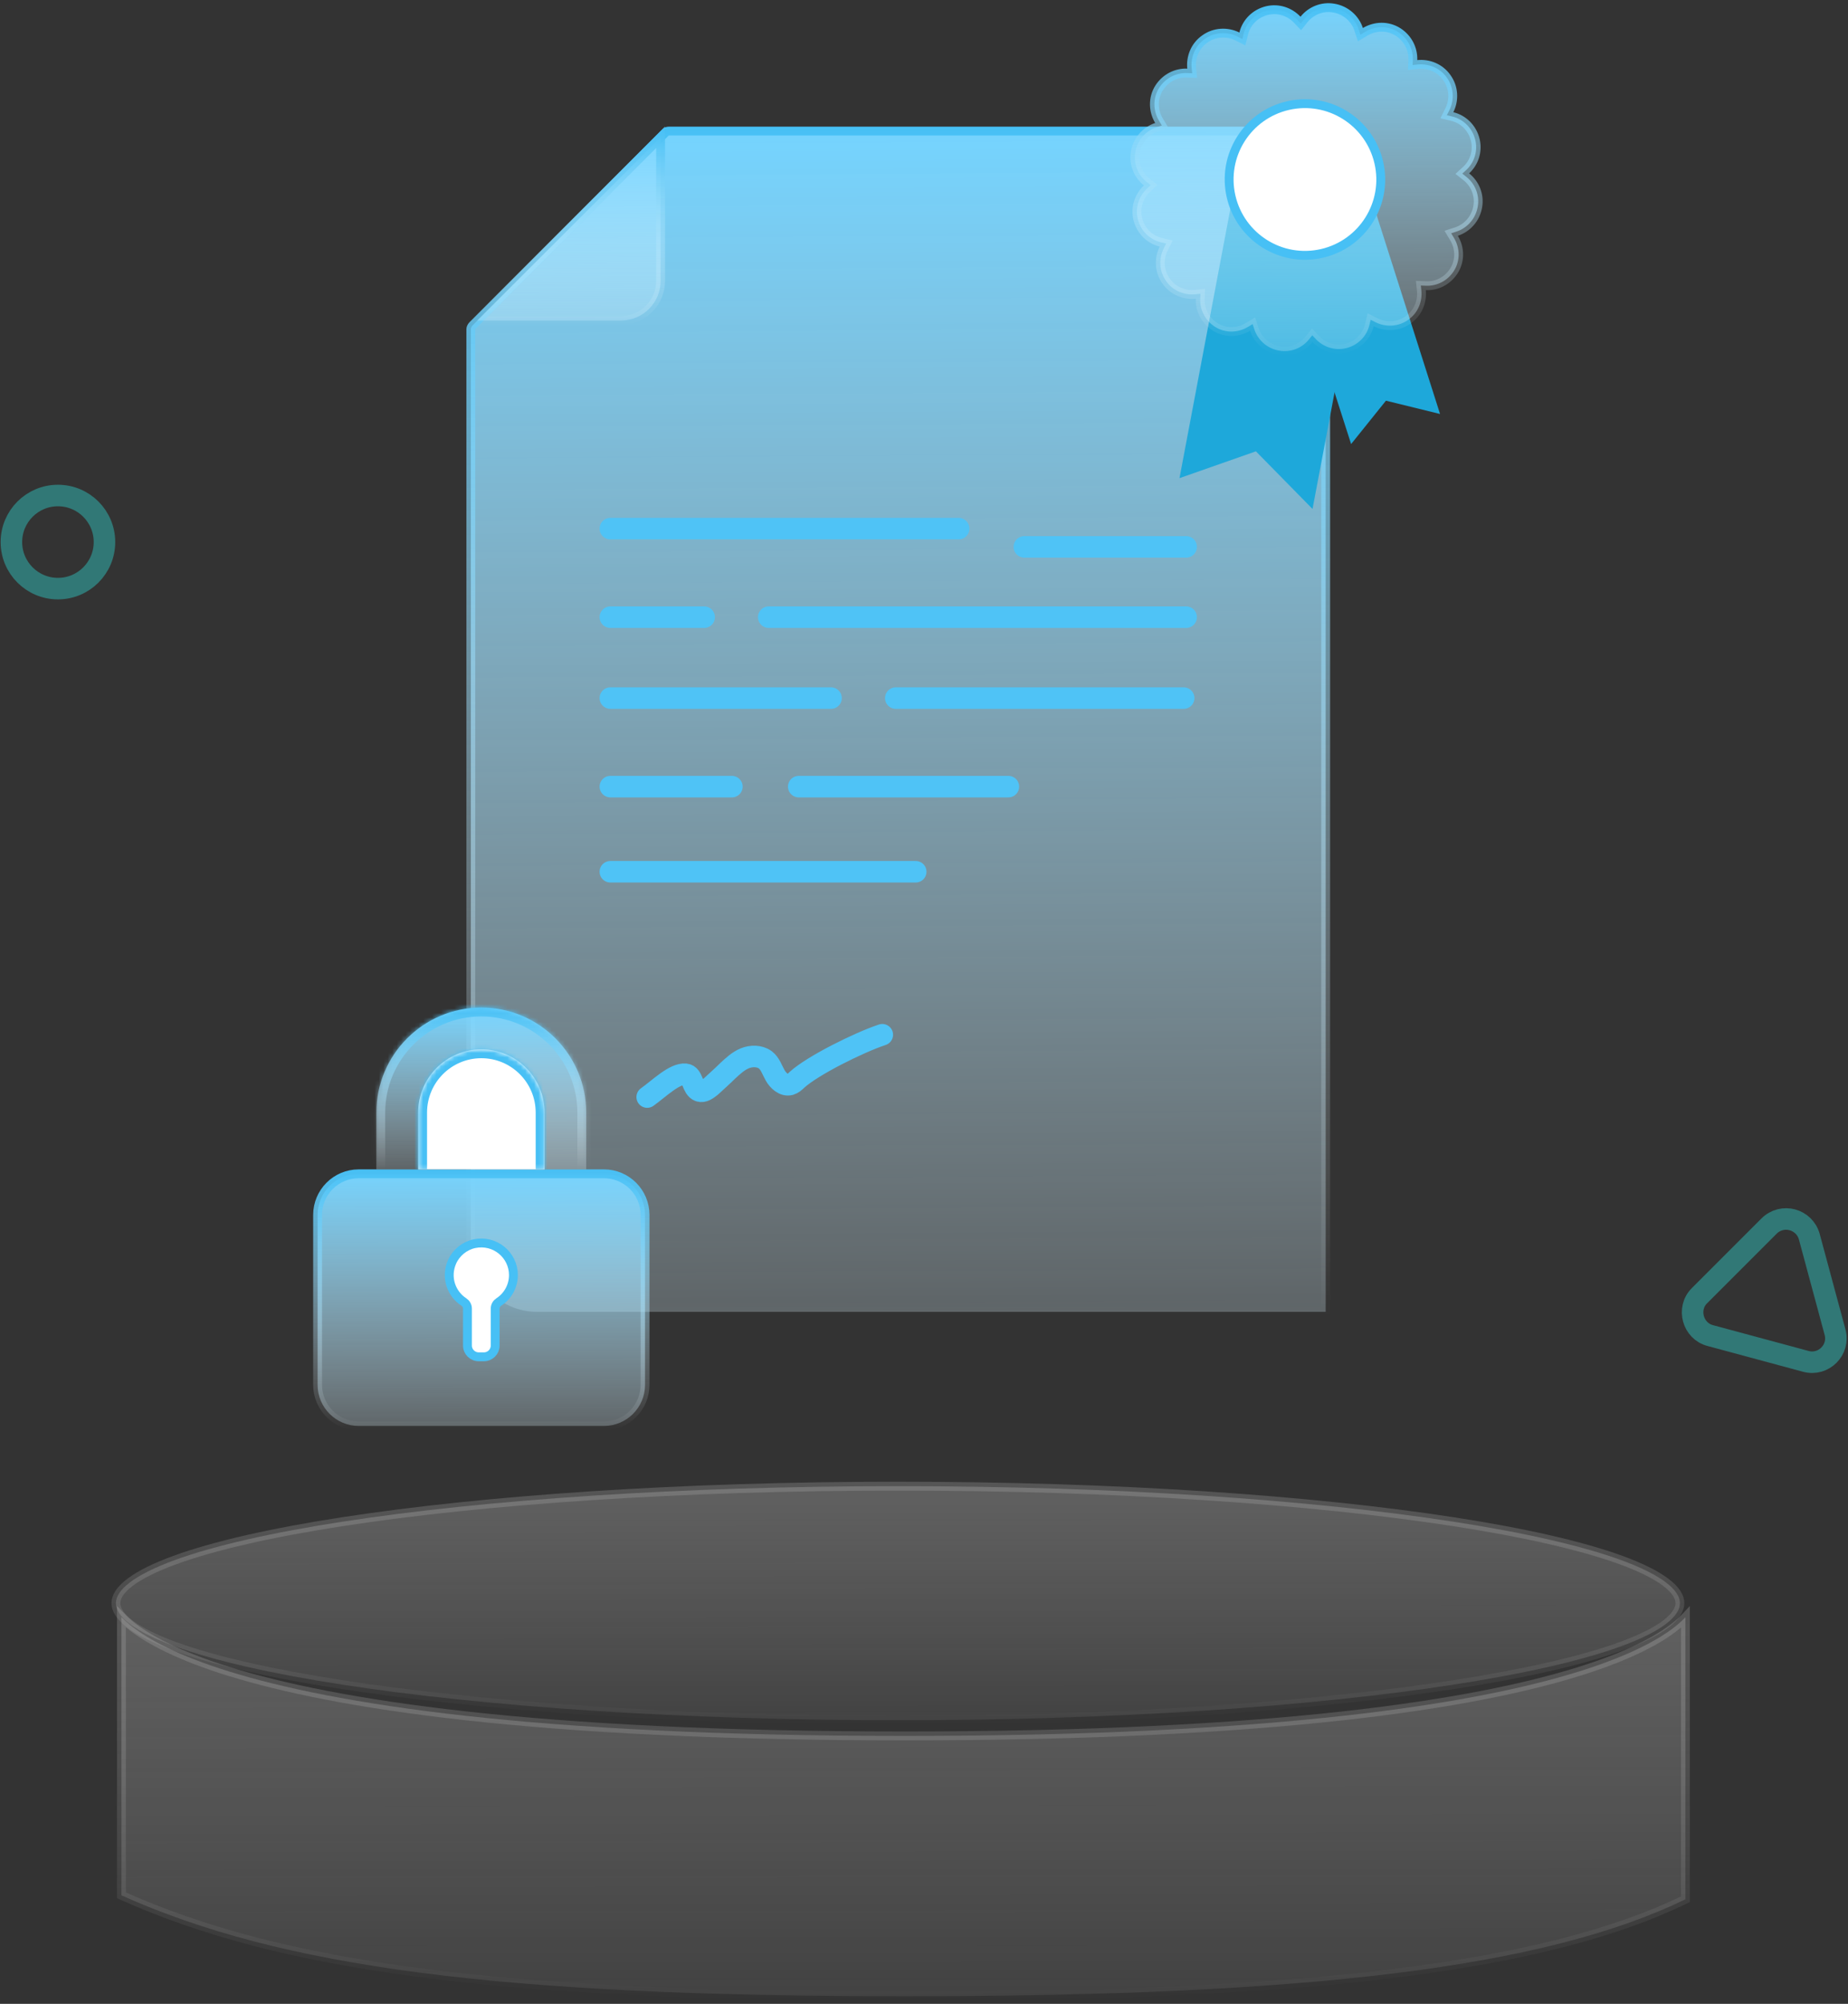 <svg width="417" height="452" viewBox="0 0 417 452" fill="none" xmlns="http://www.w3.org/2000/svg">
<rect x="0" y="0" width="417" height="452" fill="#333333" stroke="none"/>
<path opacity="0.3" d="M27.399 427.521V364.736C28.014 365.384 28.815 366.122 29.855 366.93C33.474 369.739 40.01 373.403 51.767 377.044C75.274 384.323 119.826 391.559 204.144 391.559C288.461 391.559 332.871 384.323 356.236 377.043C367.923 373.403 374.389 369.738 377.956 366.926C378.95 366.141 379.721 365.422 380.316 364.788V428.408C348.919 443.654 296.325 450.281 204.144 450.281C111.947 450.281 63.388 443.654 27.399 427.521Z" fill="url(#paint0_linear_128_14830)" stroke="url(#paint1_linear_128_14830)" stroke-width="2"/>
<path opacity="0.3" d="M379.071 361.618C379.071 363.04 378.136 364.627 375.863 366.342C373.614 368.039 370.233 369.719 365.783 371.343C356.894 374.588 343.975 377.528 327.942 380.003C295.893 384.951 251.582 388.015 202.612 388.015C153.643 388.015 109.332 384.951 77.283 380.003C61.25 377.528 48.331 374.588 39.442 371.343C34.992 369.719 31.611 368.039 29.361 366.342C27.089 364.627 26.154 363.04 26.154 361.618C26.154 360.197 27.089 358.61 29.361 356.895C31.611 355.198 34.992 353.518 39.442 351.893C48.331 348.649 61.25 345.709 77.283 343.234C109.332 338.286 153.643 335.221 202.612 335.221C251.582 335.221 295.893 338.286 327.942 343.234C343.975 345.709 356.894 348.649 365.783 351.893C370.233 353.518 373.614 355.198 375.863 356.895C378.136 358.61 379.071 360.197 379.071 361.618Z" fill="url(#paint2_linear_128_14830)" stroke="url(#paint3_linear_128_14830)" stroke-width="2"/>
<path d="M150.087 29.956L150.127 29.917L150.161 29.874C150.284 29.72 150.576 29.564 150.923 29.564H284.195C292.471 29.564 299.137 36.229 299.137 44.505V295.9H121.183C112.908 295.9 106.242 289.235 106.242 280.959V74.245C106.242 74.026 106.371 73.673 106.635 73.409L150.087 29.956Z" fill="url(#paint4_linear_128_14830)" stroke="url(#paint5_linear_128_14830)" stroke-width="2"/>
<path d="M140.124 72.302H107.659L149.066 30.974V63.36C149.066 68.293 145.057 72.302 140.124 72.302Z" fill="url(#paint6_linear_128_14830)" stroke="url(#paint7_linear_128_14830)" stroke-width="2"/>
<path d="M137.725 196.631H206.632" stroke="#4FC3F6" stroke-width="4.856" stroke-miterlimit="10" stroke-linecap="round" stroke-linejoin="round"/>
<path d="M173.462 139.208H267.653" stroke="#4FC3F6" stroke-width="4.856" stroke-miterlimit="10" stroke-linecap="round" stroke-linejoin="round"/>
<path d="M137.725 139.208H158.894" stroke="#4FC3F6" stroke-width="4.856" stroke-miterlimit="10" stroke-linecap="round" stroke-linejoin="round"/>
<path d="M231.144 123.353H267.654" stroke="#4FC3F6" stroke-width="4.856" stroke-miterlimit="10" stroke-linecap="round" stroke-linejoin="round"/>
<path d="M137.725 119.239H216.317" stroke="#4FC3F6" stroke-width="4.856" stroke-miterlimit="10" stroke-linecap="round" stroke-linejoin="round"/>
<path d="M202.13 157.464H267.095" stroke="#4FC3F6" stroke-width="4.856" stroke-miterlimit="10" stroke-linecap="round" stroke-linejoin="round"/>
<path d="M137.725 157.464H187.52" stroke="#4FC3F6" stroke-width="4.856" stroke-miterlimit="10" stroke-linecap="round" stroke-linejoin="round"/>
<path d="M180.234 177.434H227.543" stroke="#4FC3F6" stroke-width="4.856" stroke-miterlimit="10" stroke-linecap="round" stroke-linejoin="round"/>
<path d="M137.725 177.434H165.151" stroke="#4FC3F6" stroke-width="4.856" stroke-miterlimit="10" stroke-linecap="round" stroke-linejoin="round"/>
<path d="M146.037 247.455C148.694 245.57 152.208 242.056 154.694 242.313C156.408 242.484 156.151 245.484 157.779 246.084C158.722 246.427 159.665 245.655 160.436 245.055C161.722 243.856 163.007 242.741 164.207 241.541C165.407 240.427 166.607 239.313 168.064 238.713C169.521 238.113 171.406 238.113 172.692 239.056C173.806 239.913 174.235 241.37 174.92 242.57C175.606 243.77 176.891 244.97 178.263 244.627C178.863 244.455 179.377 244.027 179.891 243.513C183.405 240.342 193.69 235.199 199.089 233.399" stroke="#4FC3F6" stroke-width="4.856" stroke-miterlimit="10" stroke-linecap="round" stroke-linejoin="round"/>
<path d="M278.215 44.002L266.152 107.851L283.395 101.802L296.171 114.804L308.63 48.921L278.215 44.002Z" fill="#1EA8DA"/>
<path d="M309.168 43.911L288.478 49.056L304.878 100.163L312.736 90.382L324.947 93.379L309.168 43.911Z" fill="#1EA8DA"/>
<path d="M327.049 24.866L326.486 25.992L327.71 26.286C330.172 26.877 332.258 28.853 332.906 31.592C333.5 34.117 332.659 36.689 330.829 38.371L329.967 39.163L330.883 39.89C332.819 41.429 333.903 43.955 333.459 46.572L333.458 46.578C333.011 49.311 331.073 51.443 328.651 52.234L327.458 52.623L328.104 53.699C329.45 55.943 329.538 58.812 328.062 61.125C326.614 63.37 324.236 64.551 321.765 64.453L320.613 64.406L320.73 65.553C320.98 67.999 319.978 70.571 317.814 72.097L317.806 72.102L317.798 72.108C315.578 73.736 312.703 73.843 310.414 72.698L309.288 72.135L308.994 73.359C308.403 75.821 306.428 77.906 303.69 78.555C301.12 79.147 298.594 78.261 296.899 76.467L296.107 75.629L295.39 76.532C293.851 78.467 291.325 79.552 288.708 79.108L288.702 79.107C285.969 78.66 283.837 76.722 283.046 74.3L282.657 73.107L281.581 73.752C279.337 75.099 276.468 75.187 274.155 73.711C271.913 72.265 270.729 69.832 270.827 67.415L270.874 66.262L269.727 66.379C267.282 66.629 264.708 65.627 263.183 63.462L263.178 63.455L263.172 63.447C261.544 61.227 261.437 58.352 262.582 56.062L263.145 54.936L261.921 54.643C259.459 54.052 257.374 52.077 256.725 49.339C256.133 46.768 257.019 44.242 258.813 42.548L259.651 41.756L258.748 41.038C256.813 39.5 255.728 36.974 256.172 34.357L256.173 34.351C256.62 31.618 258.558 29.486 260.98 28.695L262.173 28.306L261.527 27.23C260.181 24.986 260.093 22.117 261.568 19.805C263.015 17.562 265.448 16.377 267.865 16.476L269.018 16.523L268.901 15.375C268.651 12.93 269.653 10.357 271.818 8.832L271.825 8.827L271.833 8.821C274.053 7.193 276.928 7.086 279.218 8.231L280.344 8.794L280.637 7.57C281.228 5.108 283.203 3.022 285.941 2.374C288.512 1.782 291.038 2.667 292.732 4.461L293.524 5.3L294.242 4.397C295.78 2.461 298.306 1.377 300.923 1.821L300.929 1.822C303.662 2.269 305.794 4.207 306.585 6.629L306.974 7.822L308.05 7.176C310.294 5.83 313.163 5.742 315.475 7.217C317.718 8.663 318.903 11.096 318.804 13.514L318.757 14.667L319.905 14.55C322.35 14.3 324.923 15.302 326.448 17.466L326.453 17.474L326.459 17.482C328.087 19.702 328.194 22.577 327.049 24.866Z" fill="url(#paint8_linear_128_14830)" stroke="url(#paint9_linear_128_14830)" stroke-width="2"/>
<path d="M298.291 57.157C289.066 59.278 279.913 53.512 277.792 44.321C275.672 35.095 281.437 25.942 290.627 23.821C299.853 21.701 309.005 27.466 311.126 36.658C313.247 45.847 307.518 55.036 298.291 57.157Z" fill="url(#paint10_linear_128_14830)" stroke="#47C0F5" stroke-width="2"/>
<path d="M136.278 321.64H80.941C75.822 321.64 71.666 317.485 71.666 312.366V274.043C71.666 268.924 75.822 264.769 80.941 264.769H136.278C141.398 264.769 145.553 268.924 145.553 274.043V312.366C145.553 317.485 141.398 321.64 136.278 321.64Z" fill="url(#paint11_linear_128_14830)" stroke="url(#paint12_linear_128_14830)" stroke-width="2"/>
<mask id="path-20-inside-1_128_14830" fill="white">
<path d="M84.923 263.768V250.949C84.923 237.897 95.548 227.272 108.6 227.272C121.653 227.272 132.277 237.897 132.277 250.949V263.768"/>
</mask>
<path d="M84.923 263.768V250.949C84.923 237.897 95.548 227.272 108.6 227.272C121.653 227.272 132.277 237.897 132.277 250.949V263.768" fill="url(#paint13_linear_128_14830)"/>
<path d="M86.923 263.768V250.949H82.923V263.768H86.923ZM86.923 250.949C86.923 239.001 96.652 229.272 108.6 229.272V225.272C94.443 225.272 82.923 236.792 82.923 250.949H86.923ZM108.6 229.272C120.548 229.272 130.277 239.001 130.277 250.949H134.277C134.277 236.792 122.757 225.272 108.6 225.272V229.272ZM130.277 250.949V263.768H134.277V250.949H130.277Z" fill="url(#paint14_linear_128_14830)" mask="url(#path-20-inside-1_128_14830)"/>
<mask id="path-22-inside-2_128_14830" fill="white">
<path d="M122.876 263.768V250.949C122.876 243.083 116.486 236.692 108.619 236.692C100.753 236.692 94.363 243.083 94.363 250.949V263.768"/>
</mask>
<path d="M122.876 263.768V250.949C122.876 243.083 116.486 236.692 108.619 236.692C100.753 236.692 94.363 243.083 94.363 250.949V263.768" fill="url(#paint15_linear_128_14830)"/>
<path d="M124.876 263.768V250.949H120.876V263.768H124.876ZM124.876 250.949C124.876 241.978 117.59 234.692 108.619 234.692V238.692C115.381 238.692 120.876 244.187 120.876 250.949H124.876ZM108.619 234.692C99.648 234.692 92.363 241.978 92.363 250.949H96.363C96.363 244.187 101.858 238.692 108.619 238.692V234.692ZM92.363 250.949V263.768H96.363V250.949H92.363Z" fill="#47C0F5" mask="url(#path-22-inside-2_128_14830)"/>
<path d="M104.668 293.683L104.668 293.683L104.66 293.678C101.807 291.816 100.477 288.081 102.016 284.608C102.935 282.55 104.829 281.014 107.023 280.537C111.71 279.547 115.855 283.098 115.855 287.62C115.855 290.076 114.591 292.363 112.563 293.676L112.563 293.676L112.551 293.683C112.07 294.004 111.737 294.535 111.737 295.176V303.508C111.737 304.902 110.608 306.043 109.202 306.043H108.017C106.624 306.043 105.482 304.914 105.482 303.508V295.176C105.482 294.535 105.149 294.004 104.668 293.683Z" fill="url(#paint16_linear_128_14830)" stroke="#47C0F5" stroke-width="2"/>
<path opacity="0.5" d="M23.573 122.27C23.573 128.07 18.873 132.77 13.073 132.77C7.273 132.77 2.573 128.07 2.573 122.27C2.573 116.47 7.273 111.77 13.073 111.77C18.873 111.77 23.573 116.47 23.573 122.27Z" stroke="#31BFBA" stroke-width="4.856" stroke-miterlimit="10" stroke-linecap="round" stroke-linejoin="round"/>
<path opacity="0.5" d="M385.973 301.27L407.473 307.07C411.473 308.17 415.173 304.47 414.073 300.47L408.273 278.97C407.173 274.97 402.173 273.57 399.173 276.57L383.473 292.27C380.573 295.17 381.973 300.27 385.973 301.27Z" stroke="#31BFBA" stroke-width="4.856" stroke-miterlimit="10" stroke-linecap="round" stroke-linejoin="round"/>
<defs>
<linearGradient id="paint0_linear_128_14830" x1="203.858" y1="361.618" x2="203.993" y2="482.133" gradientUnits="userSpaceOnUse">
<stop stop-color="#CBCBCB"/>
<stop offset="1" stop-color="white" stop-opacity="0"/>
</linearGradient>
<linearGradient id="paint1_linear_128_14830" x1="203.858" y1="361.618" x2="203.858" y2="451.281" gradientUnits="userSpaceOnUse">
<stop stop-color="#A5A5A5"/>
<stop offset="1" stop-color="white" stop-opacity="0"/>
</linearGradient>
<linearGradient id="paint2_linear_128_14830" x1="202.612" y1="334.221" x2="202.663" y2="407.869" gradientUnits="userSpaceOnUse">
<stop stop-color="#CBCBCB"/>
<stop offset="1" stop-color="white" stop-opacity="0"/>
</linearGradient>
<linearGradient id="paint3_linear_128_14830" x1="202.612" y1="334.221" x2="202.612" y2="389.015" gradientUnits="userSpaceOnUse">
<stop stop-color="#A5A5A5"/>
<stop offset="1" stop-color="white" stop-opacity="0"/>
</linearGradient>
<linearGradient id="paint4_linear_128_14830" x1="202.689" y1="28.564" x2="204.898" y2="389.216" gradientUnits="userSpaceOnUse">
<stop stop-color="#75D4FF"/>
<stop offset="1" stop-color="white" stop-opacity="0"/>
</linearGradient>
<linearGradient id="paint5_linear_128_14830" x1="202.689" y1="28.564" x2="202.689" y2="296.9" gradientUnits="userSpaceOnUse">
<stop stop-color="#47C0F5"/>
<stop offset="1" stop-color="white" stop-opacity="0"/>
</linearGradient>
<linearGradient id="paint6_linear_128_14830" x1="127.654" y1="28.564" x2="127.921" y2="88.694" gradientUnits="userSpaceOnUse">
<stop stop-color="#75D4FF"/>
<stop offset="1" stop-color="white" stop-opacity="0"/>
</linearGradient>
<linearGradient id="paint7_linear_128_14830" x1="127.654" y1="28.564" x2="127.654" y2="73.302" gradientUnits="userSpaceOnUse">
<stop stop-color="#47C0F5"/>
<stop offset="1" stop-color="white" stop-opacity="0"/>
</linearGradient>
<linearGradient id="paint8_linear_128_14830" x1="294.816" y1="0.722" x2="295.291" y2="107.554" gradientUnits="userSpaceOnUse">
<stop stop-color="#75D4FF"/>
<stop offset="1" stop-color="white" stop-opacity="0"/>
</linearGradient>
<linearGradient id="paint9_linear_128_14830" x1="294.816" y1="0.722" x2="294.816" y2="80.207" gradientUnits="userSpaceOnUse">
<stop stop-color="#47C0F5"/>
<stop offset="1" stop-color="white" stop-opacity="0"/>
</linearGradient>
<linearGradient id="paint10_linear_128_14830" x1="276.353" y1="16.037" x2="327.229" y2="32.901" gradientUnits="userSpaceOnUse">
<stop stop-color="white"/>
<stop stop-color="white"/>
<stop offset="1" stop-color="white"/>
</linearGradient>
<linearGradient id="paint11_linear_128_14830" x1="108.61" y1="263.769" x2="108.883" y2="342.896" gradientUnits="userSpaceOnUse">
<stop stop-color="#75D4FF"/>
<stop offset="1" stop-color="white" stop-opacity="0"/>
</linearGradient>
<linearGradient id="paint12_linear_128_14830" x1="108.61" y1="263.769" x2="108.61" y2="322.64" gradientUnits="userSpaceOnUse">
<stop stop-color="#47C0F5"/>
<stop offset="1" stop-color="white" stop-opacity="0"/>
</linearGradient>
<linearGradient id="paint13_linear_128_14830" x1="108.6" y1="227.272" x2="108.768" y2="276.325" gradientUnits="userSpaceOnUse">
<stop stop-color="#75D4FF"/>
<stop offset="1" stop-color="white" stop-opacity="0"/>
</linearGradient>
<linearGradient id="paint14_linear_128_14830" x1="108.6" y1="227.272" x2="108.6" y2="263.768" gradientUnits="userSpaceOnUse">
<stop stop-color="#47C0F5"/>
<stop offset="1" stop-color="white" stop-opacity="0"/>
</linearGradient>
<linearGradient id="paint15_linear_128_14830" x1="94.363" y1="231.949" x2="133.992" y2="245.782" gradientUnits="userSpaceOnUse">
<stop stop-color="white"/>
<stop stop-color="white"/>
<stop offset="1" stop-color="white"/>
</linearGradient>
<linearGradient id="paint16_linear_128_14830" x1="100.367" y1="274.521" x2="125.11" y2="279.407" gradientUnits="userSpaceOnUse">
<stop stop-color="white"/>
<stop stop-color="white"/>
<stop offset="1" stop-color="white"/>
</linearGradient>
</defs>
</svg>
